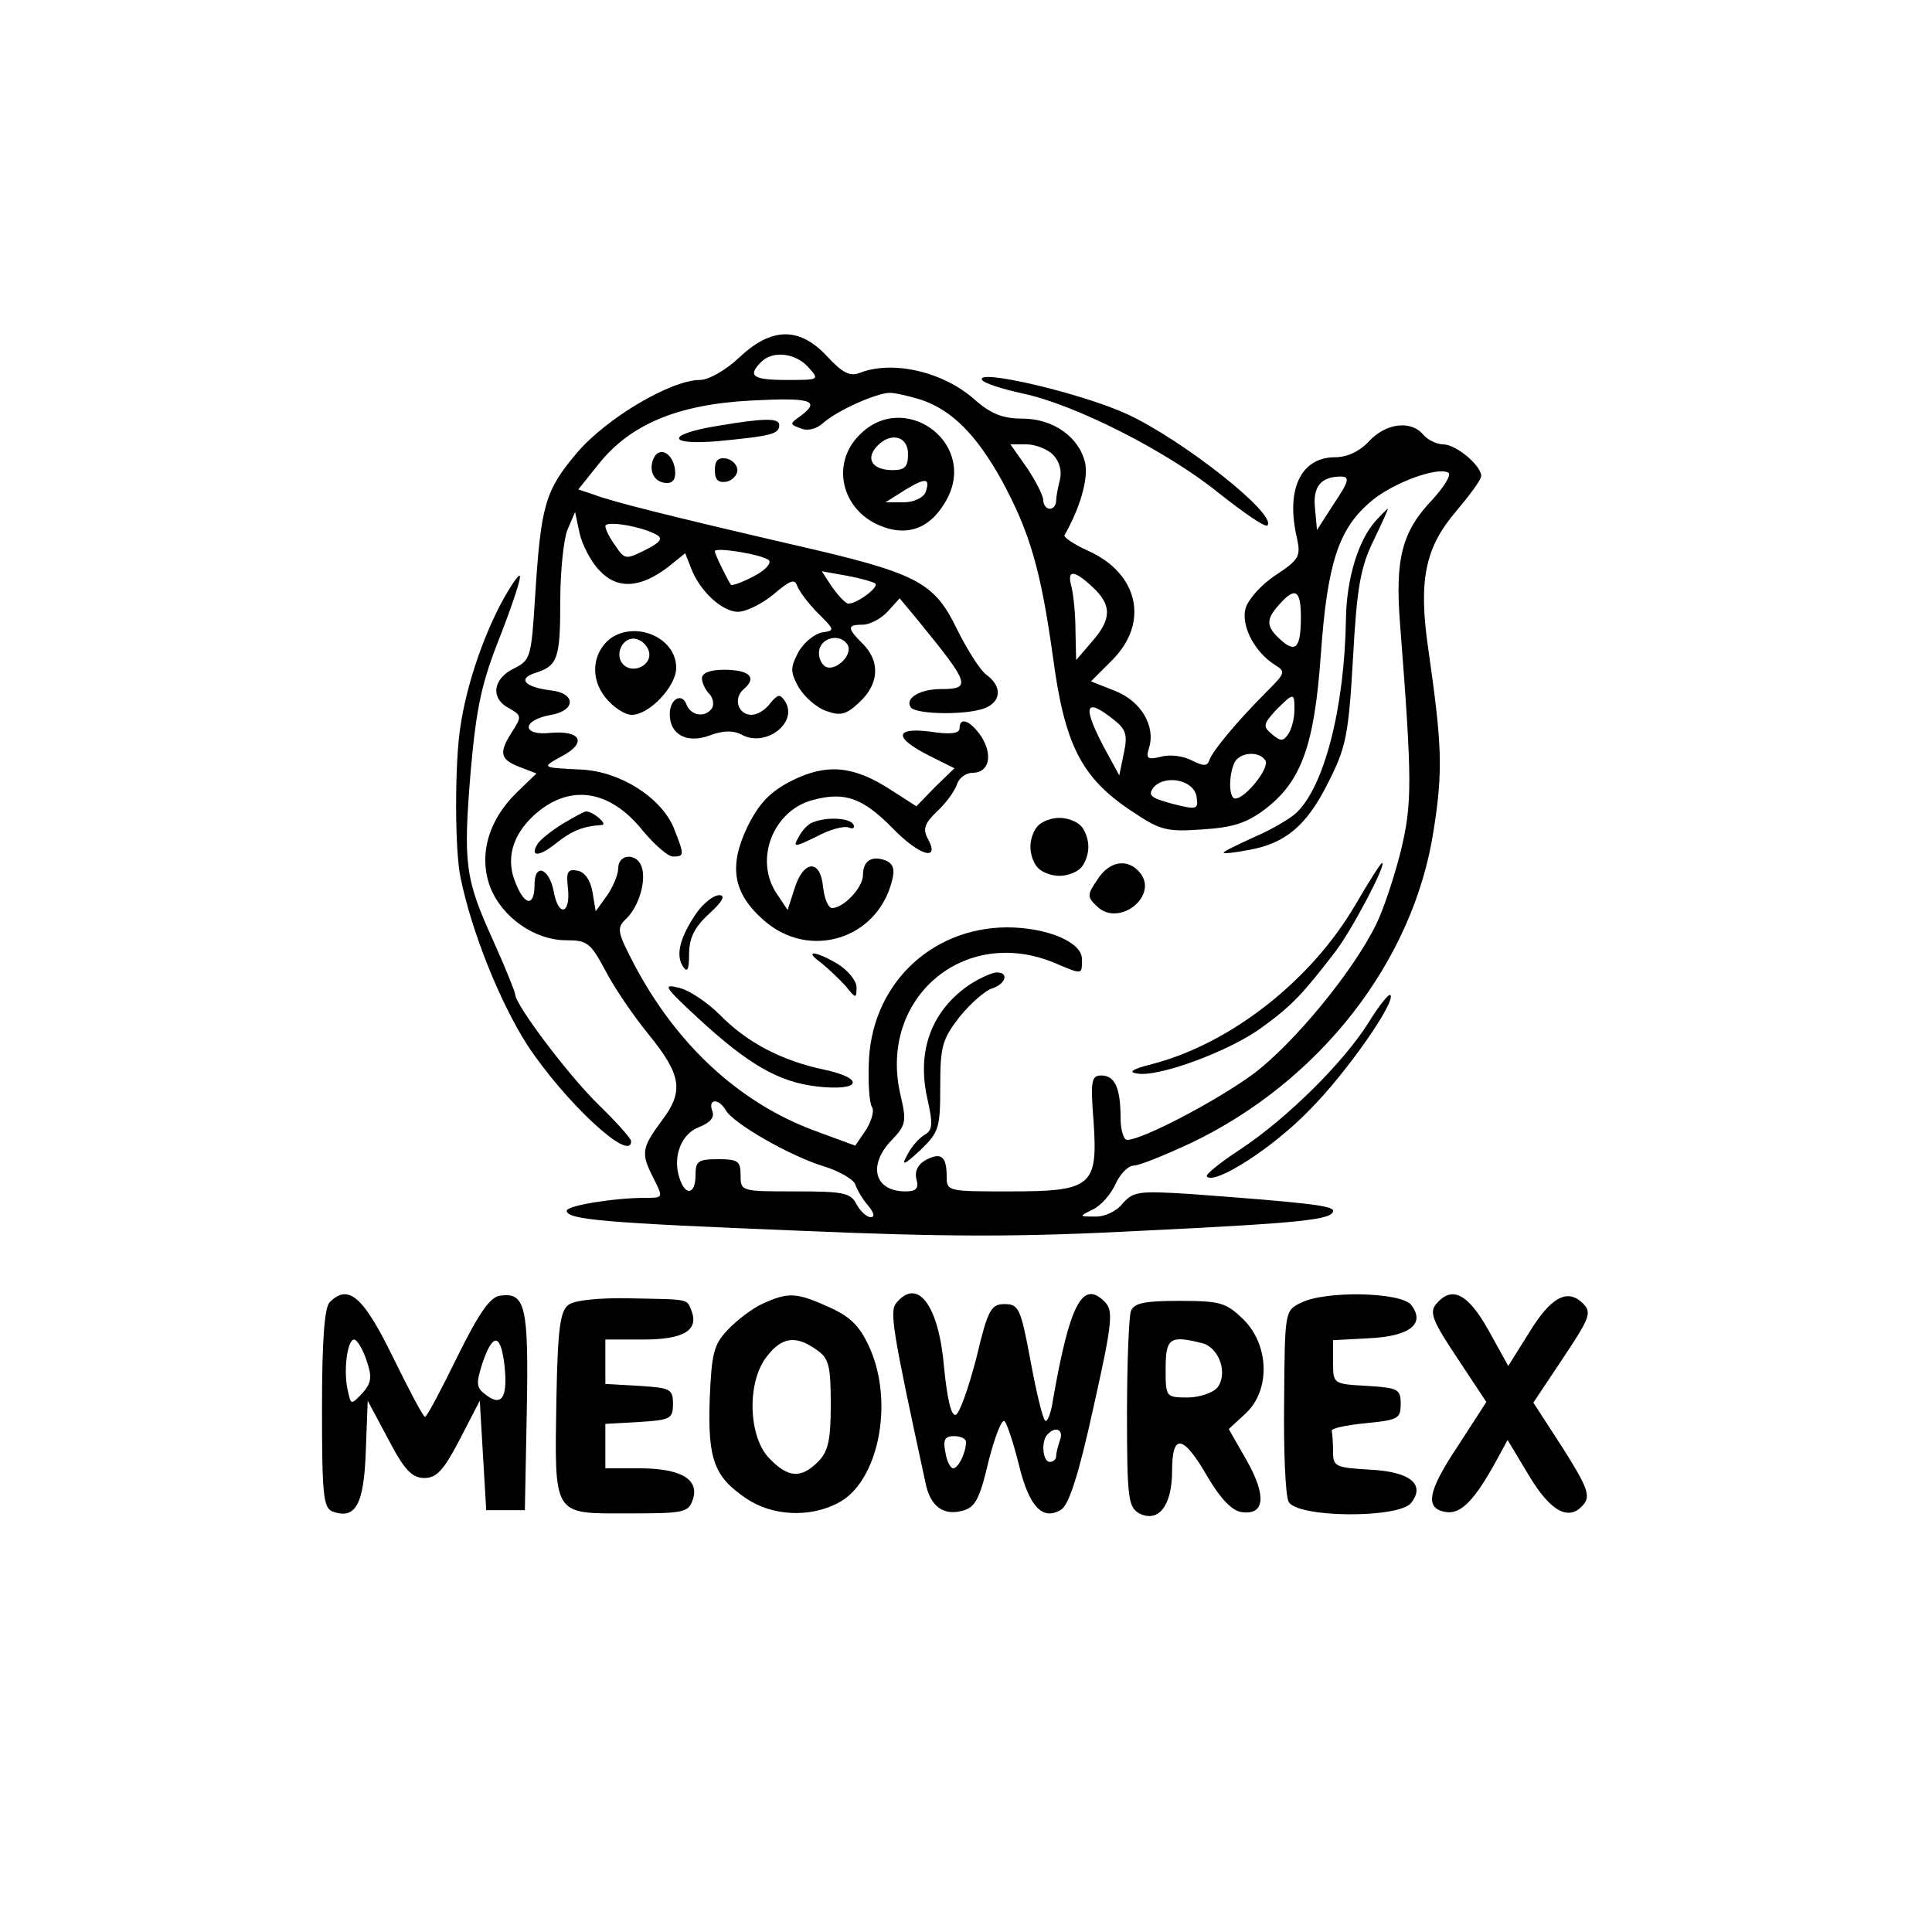 <?xml version="1.0" standalone="no"?>
<!DOCTYPE svg PUBLIC "-//W3C//DTD SVG 20010904//EN"
 "http://www.w3.org/TR/2001/REC-SVG-20010904/DTD/svg10.dtd">
<svg version="1.0" xmlns="http://www.w3.org/2000/svg"
 width="300pt" height="300pt" viewBox="0 0 300 300"
 preserveAspectRatio="xMidYMid meet">
<g transform="translate(0,300) scale(0.1,-0.1)"
fill="#000000" stroke="none">
<path d="M1148 2445 c-21 -20 -48 -35 -61 -35 -45 0 -145 -59 -191 -113 -50
-59 -56 -82 -65 -222 -6 -96 -7 -100 -33 -113 -33 -16 -37 -47 -7 -62 19 -11
19 -13 5 -35 -22 -34 -20 -44 11 -56 l26 -10 -31 -30 c-44 -43 -59 -97 -41
-146 18 -47 69 -83 118 -83 33 0 38 -4 61 -47 14 -27 44 -71 67 -99 52 -64 55
-89 20 -135 -31 -42 -32 -50 -12 -89 15 -30 15 -30 -13 -30 -48 0 -122 -12
-122 -20 0 -14 61 -19 360 -31 232 -10 347 -10 535 0 246 12 295 17 295 31 0
8 -46 13 -222 26 -80 5 -88 4 -105 -15 -9 -12 -29 -21 -43 -20 -25 0 -25 0 -3
11 13 6 28 24 35 39 7 16 20 29 28 29 9 0 48 16 89 35 201 96 346 283 377 485
15 94 13 134 -8 281 -16 108 -5 159 43 215 21 25 39 49 39 55 0 16 -39 49 -59
49 -10 0 -24 7 -31 15 -19 23 -58 18 -84 -10 -15 -16 -34 -25 -53 -25 -53 0
-77 -50 -59 -126 6 -28 3 -33 -33 -57 -23 -15 -43 -38 -47 -52 -7 -27 14 -67
45 -87 18 -11 17 -13 -13 -43 -46 -46 -83 -91 -88 -105 -3 -10 -9 -10 -27 -1
-13 7 -34 10 -48 6 -21 -5 -24 -3 -19 13 11 34 -12 73 -52 89 l-38 15 33 33
c58 58 41 135 -38 170 -22 10 -38 21 -36 24 25 44 37 88 32 112 -9 40 -49 69
-98 69 -29 0 -48 7 -73 29 -49 44 -128 62 -179 42 -15 -6 -27 0 -51 26 -43 46
-86 45 -136 -2z m107 -15 c18 -20 17 -20 -33 -20 -53 0 -62 6 -40 28 18 18 53
14 73 -8z m176 -51 c47 -16 85 -54 124 -124 44 -81 61 -139 80 -275 18 -136
44 -187 120 -238 46 -31 55 -34 111 -30 49 3 70 10 99 32 56 43 76 99 86 240
10 140 27 193 75 235 33 30 106 57 123 47 5 -3 -6 -21 -24 -41 -48 -50 -59
-92 -51 -194 19 -245 19 -279 1 -353 -10 -40 -27 -91 -38 -113 -36 -74 -128
-185 -190 -232 -57 -42 -173 -103 -197 -103 -5 0 -10 15 -10 34 0 47 -9 66
-30 66 -15 0 -17 -8 -12 -70 7 -102 -2 -110 -130 -110 -96 0 -98 0 -98 23 0
32 -9 38 -32 26 -13 -7 -18 -18 -15 -30 4 -14 0 -19 -17 -19 -48 0 -59 40 -22
79 23 24 24 29 14 72 -34 149 99 262 239 204 45 -19 43 -19 43 6 0 26 -54 49
-117 49 -120 -1 -212 -92 -214 -214 -1 -29 1 -59 5 -65 4 -6 -1 -22 -9 -35
l-17 -25 -65 24 c-117 44 -213 134 -278 257 -27 52 -28 57 -12 72 20 20 31 60
23 81 -8 21 -36 19 -36 -3 0 -10 -8 -29 -17 -42 l-18 -25 -5 30 c-3 18 -12 31
-23 33 -16 3 -18 -2 -15 -28 4 -40 -15 -44 -22 -5 -7 37 -30 46 -30 11 0 -34
-15 -33 -29 2 -16 37 -6 74 27 105 55 51 119 42 171 -24 18 -21 38 -39 46 -39
18 0 18 2 1 45 -20 47 -83 87 -143 90 -63 3 -63 3 -30 21 39 21 29 40 -18 36
-46 -5 -45 20 1 28 39 7 38 34 -1 38 -40 5 -52 18 -24 27 35 11 39 22 39 112
0 45 5 94 11 110 l12 28 7 -33 c4 -18 18 -45 31 -58 28 -30 64 -27 107 6 l26
21 9 -23 c13 -35 48 -68 73 -68 12 0 37 12 55 27 26 22 33 25 37 13 3 -8 17
-27 32 -42 26 -26 27 -27 7 -30 -12 -2 -28 -15 -37 -30 -13 -25 -13 -31 0 -55
9 -15 28 -32 43 -37 22 -8 31 -6 52 14 30 28 32 63 5 90 -25 25 -25 30 0 30
10 0 28 9 38 20 l19 21 29 -35 c80 -98 83 -106 35 -106 -32 0 -56 -14 -47 -28
7 -12 94 -13 119 0 22 11 22 33 -1 50 -10 7 -30 39 -46 71 -36 74 -61 87 -258
132 -194 45 -277 66 -306 77 l-24 8 32 40 c49 61 122 92 236 98 94 5 109 0 77
-24 -17 -12 -17 -13 0 -19 11 -5 25 -1 35 8 21 19 81 46 103 47 9 0 31 -5 50
-11z m204 -85 c10 -10 14 -25 11 -38 -3 -12 -6 -27 -6 -33 0 -7 -4 -13 -10
-13 -5 0 -10 6 -10 13 0 7 -11 29 -25 50 l-26 37 25 0 c13 0 32 -7 41 -16z
m437 -75 l-27 -42 -3 33 c-4 34 9 50 40 50 14 0 13 -7 -10 -41z m-1053 -49
c11 -6 7 -12 -17 -24 -30 -15 -32 -15 -46 6 -9 12 -16 26 -16 31 0 9 55 0 79
-13z m175 -40 c4 -5 -6 -16 -24 -25 -17 -9 -33 -15 -35 -13 -5 7 -25 47 -25
52 0 7 74 -5 84 -14z m165 -36 c7 -6 -32 -34 -43 -31 -5 2 -16 14 -25 27 l-15
23 39 -7 c22 -4 42 -10 44 -12z m338 -6 c30 -28 29 -50 -2 -85 l-24 -28 -1 45
c0 25 -3 55 -6 68 -8 28 3 28 33 0z m323 -46 c0 -48 -8 -57 -32 -35 -22 20
-23 31 -1 55 24 27 33 22 33 -20z m-704 -43 c10 -17 -23 -46 -37 -32 -7 7 -9
19 -6 27 7 18 33 21 43 5z m694 -101 c0 -13 -4 -29 -9 -37 -8 -12 -12 -13 -26
-1 -14 12 -14 15 6 37 28 28 29 28 29 1z m-280 -16 c19 -15 21 -24 15 -52 l-7
-34 -24 44 c-34 65 -29 78 16 42z m235 -63 c7 -11 -31 -59 -47 -59 -9 0 -11
31 -2 54 7 18 39 21 49 5z m-107 -56 c3 -20 1 -21 -38 -11 -33 9 -38 13 -29
25 18 21 63 12 67 -14z m-731 -487 c12 -21 102 -72 152 -87 23 -7 46 -20 49
-28 3 -9 12 -24 20 -33 9 -11 11 -18 4 -18 -6 0 -16 9 -22 20 -9 18 -21 20
-95 20 -84 0 -85 0 -85 25 0 22 -4 25 -35 25 -31 0 -35 -3 -35 -25 0 -30 -16
-33 -25 -4 -11 33 3 69 31 79 17 7 24 15 20 25 -7 19 10 20 21 1z"/>
<path d="M1116 2339 c-82 -13 -82 -31 -1 -24 83 8 95 11 95 25 0 11 -23 11
-94 -1z"/>
<path d="M1335 2325 c-45 -44 -29 -116 31 -141 45 -19 82 -3 106 44 43 87 -69
166 -137 97z m75 -30 c0 -20 -5 -25 -24 -25 -30 0 -42 16 -26 35 21 25 50 19
50 -10z m27 -60 c-4 -8 -18 -15 -34 -15 l-28 0 30 19 c33 20 40 19 32 -4z"/>
<path d="M1014 2286 c-7 -19 3 -36 22 -36 10 0 14 8 12 22 -4 26 -26 36 -34
14z"/>
<path d="M1110 2270 c0 -15 5 -20 18 -18 9 2 17 10 17 18 0 8 -8 16 -17 18
-13 2 -18 -3 -18 -18z"/>
<path d="M2136 2191 c-27 -30 -45 -90 -46 -151 -2 -139 -34 -263 -78 -303 -10
-9 -39 -26 -65 -37 -26 -12 -47 -22 -47 -24 0 -2 17 0 38 4 58 10 91 38 124
104 28 55 32 73 39 195 6 111 12 141 32 182 13 27 23 49 22 49 -1 0 -10 -9
-19 -19z"/>
<path d="M947 2008 c-27 -22 -31 -61 -7 -91 12 -15 30 -27 41 -27 27 0 69 44
69 73 0 47 -63 74 -103 45z m61 -21 c4 -20 -25 -34 -40 -19 -15 15 -1 44 19
40 10 -2 19 -11 21 -21z"/>
<path d="M1090 1947 c0 -7 5 -18 11 -24 6 -6 8 -16 5 -22 -10 -16 -33 -13 -40
5 -7 19 -26 9 -26 -15 0 -32 27 -46 62 -33 21 8 37 8 50 1 37 -20 88 19 67 52
-8 12 -11 11 -23 -3 -7 -10 -20 -18 -29 -18 -21 0 -29 26 -12 40 21 18 9 30
-31 30 -21 0 -34 -5 -34 -13z"/>
<path d="M1490 1869 c0 -8 -15 -10 -46 -5 -56 7 -56 -10 0 -38 l38 -19 -30
-29 -29 -30 -39 25 c-58 38 -100 42 -154 15 -34 -17 -51 -35 -69 -71 -30 -62
-23 -104 25 -146 70 -62 176 -30 199 61 5 18 2 27 -10 32 -22 8 -35 -1 -35
-23 0 -19 -30 -51 -48 -51 -6 0 -12 15 -14 33 -4 43 -30 42 -44 -2 l-11 -34
-16 24 c-37 53 -7 131 56 147 49 13 77 3 124 -45 42 -43 74 -51 53 -14 -7 14
-4 23 15 41 14 13 27 31 31 42 3 10 14 18 24 18 26 0 32 27 14 56 -17 25 -34
32 -34 13z"/>
<path d="M874 1721 c-18 -11 -35 -25 -39 -31 -13 -21 2 -21 29 1 24 19 41 26
71 28 9 1 -14 21 -25 21 -3 0 -19 -9 -36 -19z"/>
<path d="M1262 1723 c-7 -2 -17 -13 -22 -23 -9 -16 -7 -16 28 1 20 11 43 17
50 14 7 -3 10 0 7 5 -6 10 -41 12 -63 3z"/>
<path d="M1612 1718 c-7 -7 -12 -21 -12 -33 0 -12 5 -26 12 -33 7 -7 21 -12
33 -12 12 0 26 5 33 12 7 7 12 21 12 33 0 12 -5 26 -12 33 -7 7 -21 12 -33 12
-12 0 -26 -5 -33 -12z"/>
<path d="M1704 1634 c-16 -23 -16 -27 -1 -41 34 -34 97 16 67 52 -19 23 -48
18 -66 -11z"/>
<path d="M2104 1594 c-68 -116 -192 -214 -314 -246 -32 -8 -39 -13 -24 -15 33
-6 144 35 194 72 47 34 65 54 114 118 26 34 80 137 72 137 -2 0 -21 -30 -42
-66z"/>
<path d="M1082 1583 c-26 -38 -33 -65 -22 -83 7 -11 10 -7 10 18 0 25 8 42 31
63 21 19 26 29 16 29 -9 0 -24 -12 -35 -27z"/>
<path d="M1275 1505 c11 -9 28 -25 38 -36 16 -20 17 -20 17 -2 0 10 -13 26
-29 36 -35 21 -54 22 -26 2z"/>
<path d="M1507 1472 c-60 -40 -84 -103 -67 -178 9 -40 8 -49 -4 -56 -9 -5 -21
-19 -27 -31 -10 -18 -6 -17 20 7 29 28 31 34 31 99 0 62 3 73 30 108 17 21 40
41 50 44 22 7 27 25 8 25 -7 0 -25 -8 -41 -18z"/>
<path d="M1084 1419 c78 -72 125 -99 184 -106 68 -8 77 12 12 26 -67 14 -121
43 -162 85 -19 19 -47 38 -63 42 -27 7 -24 2 29 -47z"/>
<path d="M1525 2410 c3 -5 31 -14 63 -21 81 -17 225 -90 305 -155 38 -30 71
-53 75 -50 16 17 -133 134 -218 173 -72 33 -236 71 -225 53z"/>
<path d="M778 2063 c-29 -55 -54 -129 -63 -191 -9 -55 -9 -191 0 -234 17 -84
61 -194 104 -261 58 -88 161 -184 161 -149 0 4 -23 30 -51 57 -47 46 -129 155
-129 171 0 3 -15 41 -34 83 -44 97 -47 119 -35 265 9 100 17 136 46 209 19 49
33 91 30 93 -2 2 -15 -17 -29 -43z"/>
<path d="M2125 1412 c-39 -62 -126 -148 -198 -196 -32 -21 -56 -40 -53 -43 13
-13 103 45 159 103 58 58 135 169 126 179 -3 2 -18 -17 -34 -43z"/>
<path d="M512 978 c-8 -8 -12 -57 -12 -165 0 -133 2 -154 16 -160 36 -13 49
10 52 93 l3 79 32 -60 c25 -48 37 -60 56 -60 19 0 30 12 55 60 l31 60 5 -85 5
-85 30 0 30 0 3 154 c3 163 -2 185 -42 179 -15 -2 -33 -28 -66 -95 -25 -51
-47 -93 -50 -93 -3 0 -25 42 -50 93 -46 94 -69 114 -98 85z m57 -90 c9 -26 8
-35 -6 -51 -18 -19 -18 -19 -23 4 -7 29 -1 79 10 79 4 0 13 -14 19 -32z m214
-5 c6 -51 -3 -68 -27 -50 -17 12 -17 18 -7 50 16 47 28 47 34 0z"/>
<path d="M883 974 c-13 -9 -17 -36 -19 -145 -3 -185 -6 -179 110 -179 88 0 95
1 102 22 10 31 -19 48 -83 48 l-53 0 0 34 0 35 53 3 c48 3 52 5 52 28 0 23 -4
25 -52 28 l-53 3 0 35 0 34 59 0 c62 0 86 14 75 44 -8 20 -2 18 -97 20 -46 1
-85 -3 -94 -10z"/>
<path d="M1185 976 c-16 -7 -41 -26 -55 -41 -22 -23 -25 -37 -28 -108 -3 -94
7 -120 57 -154 40 -27 98 -30 142 -7 63 32 88 156 49 242 -15 33 -29 47 -62
62 -51 23 -63 24 -103 6z m83 -72 c19 -13 22 -24 22 -85 0 -56 -4 -73 -20 -89
-26 -26 -46 -25 -75 5 -33 33 -36 119 -4 159 23 30 45 33 77 10z"/>
<path d="M1392 977 c-11 -13 -7 -39 45 -279 7 -36 27 -52 57 -44 20 5 27 17
41 77 10 39 21 67 25 62 4 -4 14 -35 22 -67 16 -66 37 -88 66 -70 12 8 27 54
50 159 30 134 31 150 17 164 -34 34 -54 -4 -80 -153 -3 -21 -9 -35 -12 -32 -4
3 -14 45 -23 94 -15 80 -18 87 -40 87 -21 0 -26 -8 -44 -84 -12 -46 -26 -86
-32 -88 -7 -2 -13 24 -18 73 -8 97 -41 141 -74 101z m254 -213 c-3 -9 -6 -20
-6 -25 0 -5 -4 -9 -10 -9 -11 0 -14 33 -3 43 12 13 25 7 19 -9z m-146 -3 c0
-17 -12 -41 -20 -41 -4 0 -10 11 -12 25 -4 19 -1 25 13 25 11 0 19 -4 19 -9z"/>
<path d="M2020 977 c-25 -12 -25 -14 -26 -152 -1 -77 2 -148 7 -157 13 -25
170 -26 190 -2 23 29 -1 49 -65 52 -52 3 -56 5 -56 27 0 14 -1 28 -2 33 -2 4
22 9 52 12 51 5 55 7 55 30 0 23 -4 25 -52 28 -53 3 -53 3 -53 37 l0 34 56 3
c64 3 88 23 65 52 -17 20 -134 22 -171 3z"/>
<path d="M2230 975 c-11 -13 -5 -27 33 -84 l45 -68 -44 -68 c-48 -72 -52 -98
-18 -103 23 -3 44 19 77 79 l18 33 33 -55 c34 -57 63 -72 85 -45 11 13 6 27
-32 87 l-46 71 46 69 c42 63 45 71 31 85 -24 24 -50 10 -84 -46 l-32 -51 -31
56 c-32 57 -57 69 -81 40z"/>
<path d="M1756 964 c-3 -9 -6 -80 -6 -159 0 -132 2 -145 19 -155 30 -15 51 12
51 66 0 59 17 57 55 -9 20 -34 38 -53 53 -55 36 -5 39 25 8 80 l-28 49 26 24
c39 36 37 106 -3 146 -27 26 -35 29 -99 29 -54 0 -71 -3 -76 -16z m112 -50
c26 -8 39 -48 22 -69 -7 -8 -28 -15 -46 -15 -34 0 -34 1 -34 45 0 48 7 52 58
39z"/>
</g>
</svg>
